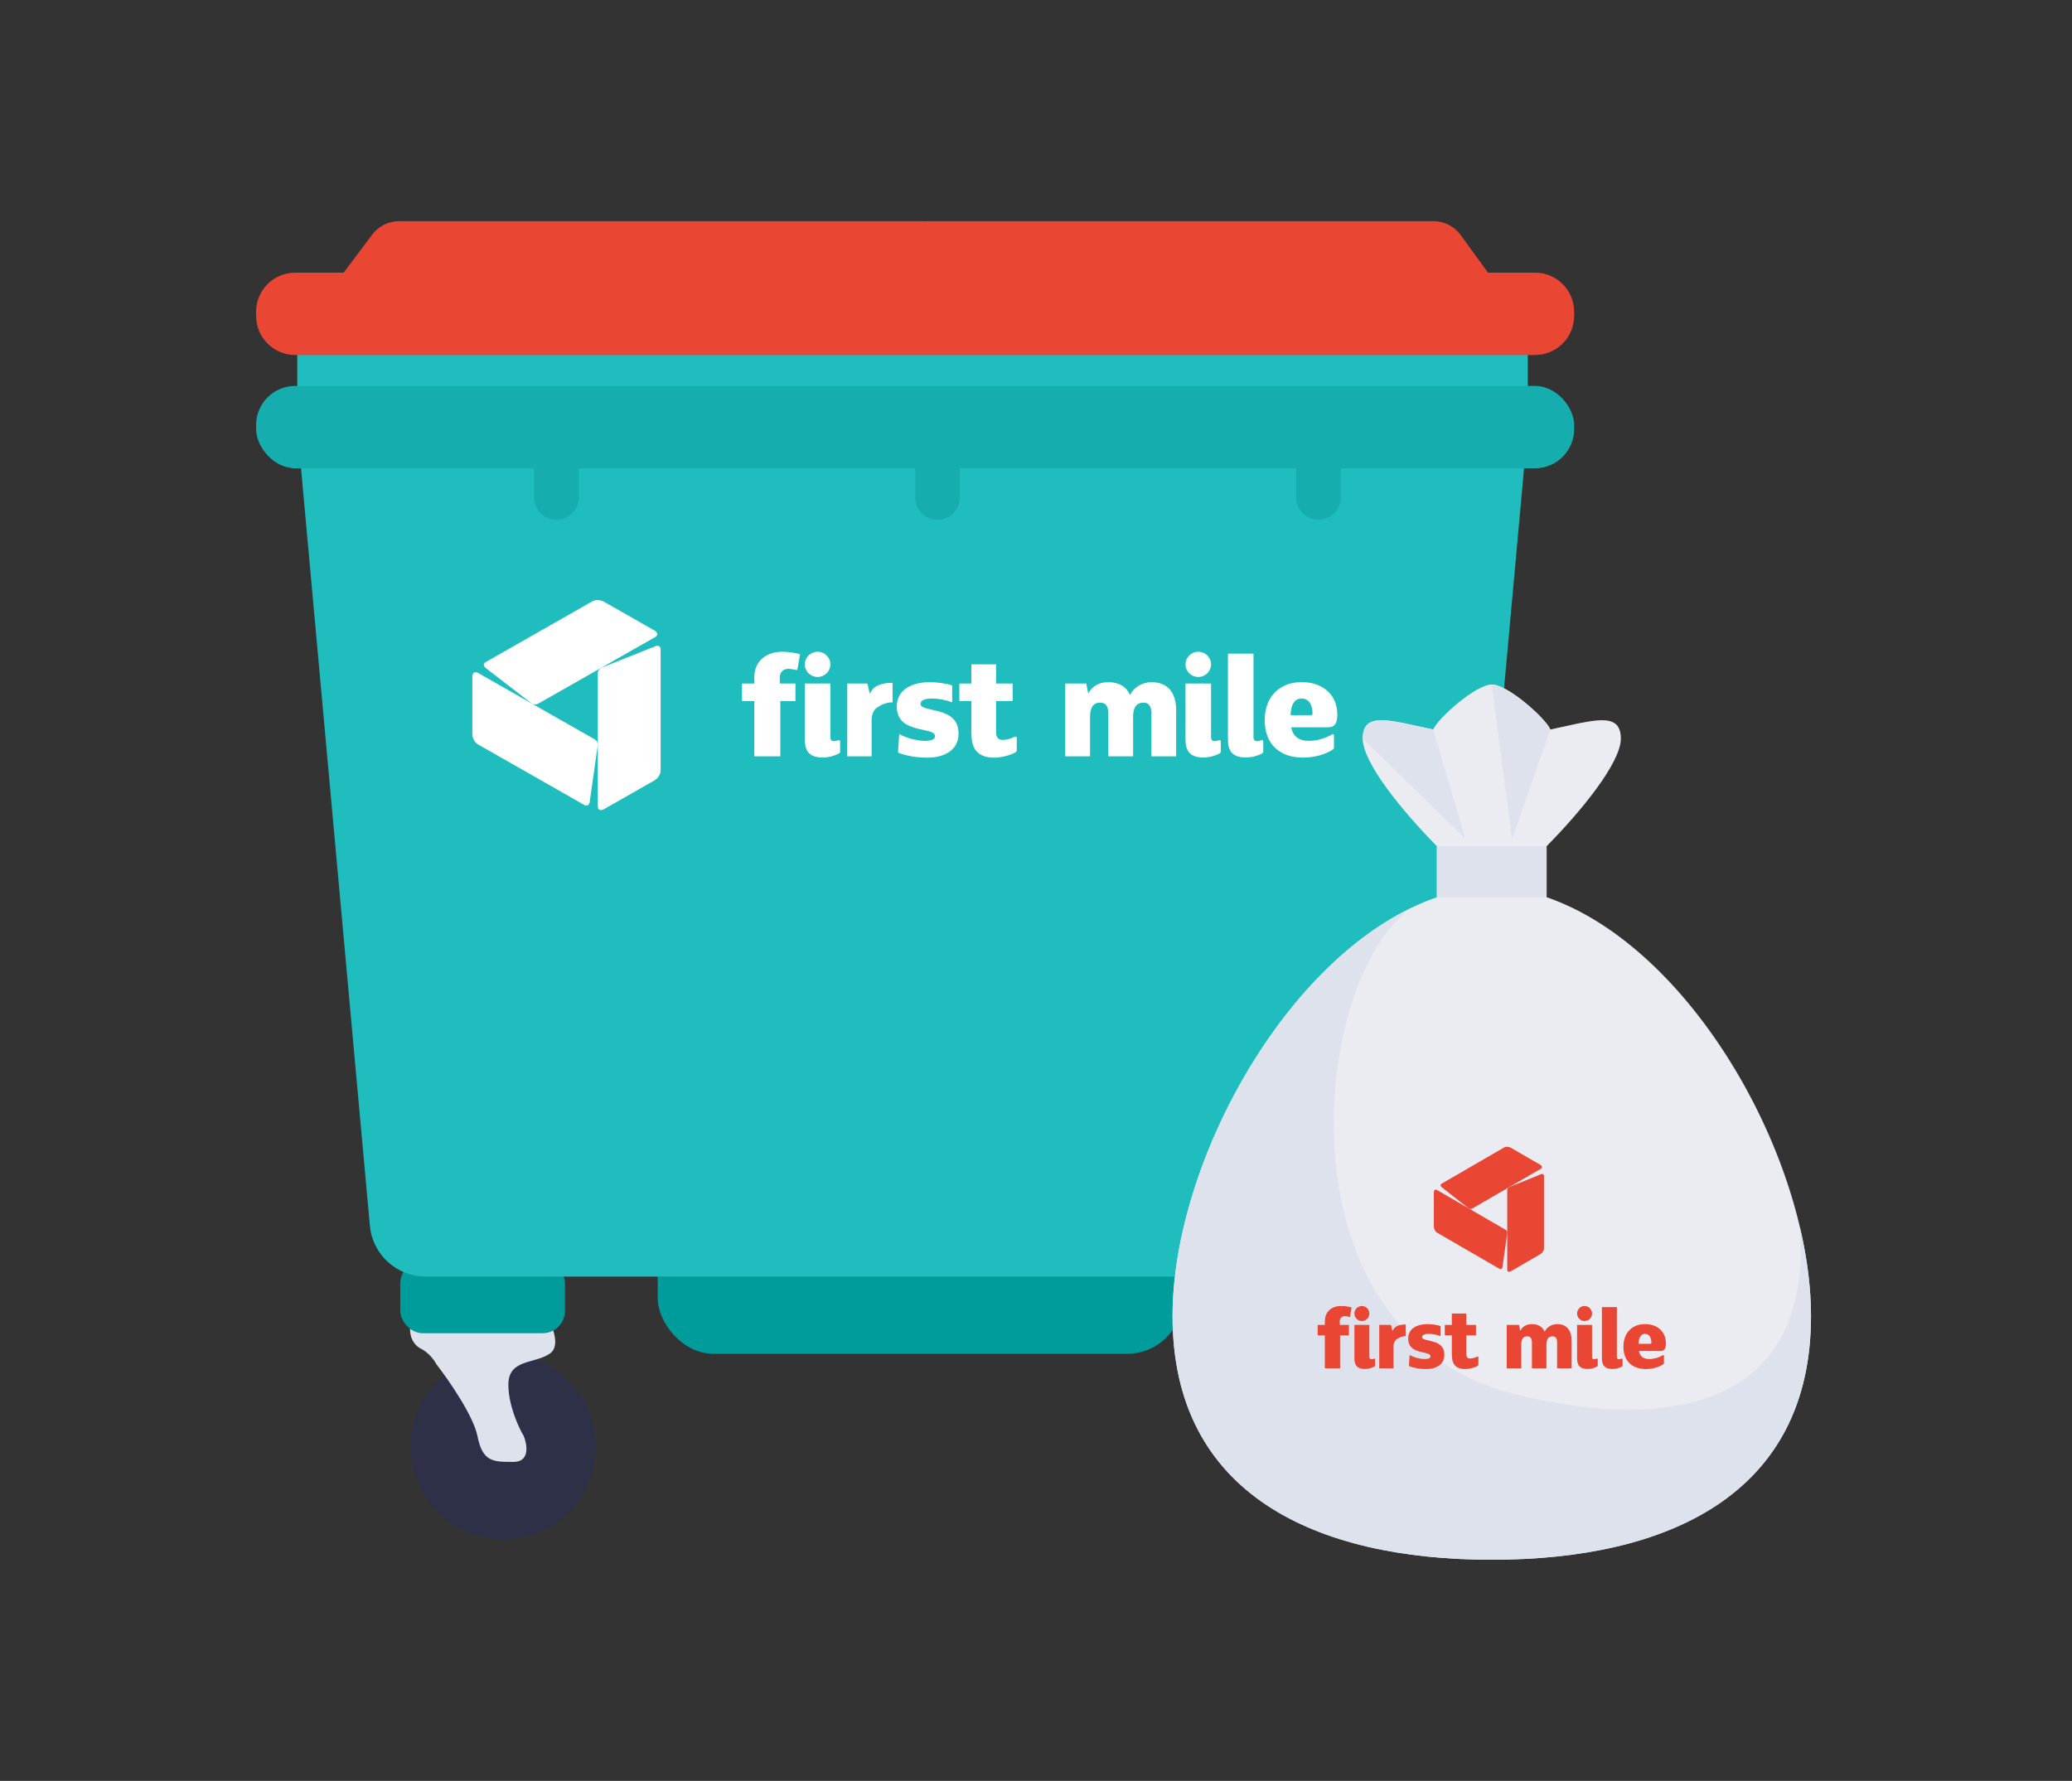 <svg width="178" height="153" viewBox="0 0 178 153" fill="none" xmlns="http://www.w3.org/2000/svg">
<rect x="0" y="0" width="178" height="153" fill="#333333" stroke="none"/>
<circle cx="43.231" cy="124.269" r="7.962" fill="#2D3047"/>
<path d="M47.211 116.308C48.273 115.6 47.359 113.654 46.769 112.769C43.378 112.327 36.419 111.708 35.711 112.769C34.827 114.096 35.269 115.423 36.154 115.865C36.861 116.219 37.333 116.897 37.481 117.192C38.513 118.519 40.665 121.615 41.019 123.385C41.461 125.596 42.346 125.596 44.115 125.596C45.531 125.596 45.295 124.122 45 123.385C44.558 122.647 43.673 120.731 43.673 118.962C43.673 116.75 45.885 117.192 47.211 116.308Z" fill="#DDE2ED"/>
<rect x="34.385" y="108.346" width="14.154" height="6.192" rx="1.921" fill="#009B9B"/>
<circle cx="116.654" cy="124.269" r="7.962" fill="#2D3047"/>
<path d="M120.635 116.308C121.696 115.6 120.782 113.654 120.192 112.769C116.801 112.327 109.842 111.708 109.135 112.769C108.25 114.096 108.692 115.423 109.577 115.865C110.285 116.219 110.756 116.897 110.904 117.192C111.936 118.519 114.088 121.615 114.442 123.385C114.885 125.596 115.769 125.596 117.538 125.596C118.954 125.596 118.718 124.122 118.423 123.385C117.981 122.647 117.096 120.731 117.096 118.962C117.096 116.75 119.308 117.192 120.635 116.308Z" fill="#DDE2ED"/>
<rect x="107.808" y="108.346" width="14.154" height="6.192" rx="1.921" fill="#009B9B"/>
<rect x="56.5" y="101.269" width="45.115" height="15.039" rx="4.801" fill="#009B9B"/>
<path fill-rule="evenodd" clip-rule="evenodd" d="M25.539 26.519V36.692L31.776 105.306C32.001 107.78 34.075 109.673 36.558 109.673L71.539 109.673L85.25 109.673L120.231 109.673C122.714 109.673 124.788 107.78 125.012 105.306L131.25 36.692V26.519L85.25 26.519H25.539Z" fill="#1FBDBE"/>
<path fill-rule="evenodd" clip-rule="evenodd" d="M31.979 20.151L29.523 23.423H25.361C23.505 23.423 22 24.928 22 26.784V27.139C22 28.995 23.505 30.5 25.361 30.5H131.87C133.726 30.5 135.231 28.995 135.231 27.139V26.784C135.231 24.928 133.726 23.423 131.87 23.423H127.832L125.478 20.186C124.936 19.441 124.07 19 123.148 19H79.727C79.65 19 79.575 19.003 79.5 19.009C79.425 19.003 79.35 19 79.273 19H34.283C33.377 19 32.523 19.427 31.979 20.151Z" fill="#E94634"/>
<path d="M51.357 69.293V57.8C51.357 57.638 51.505 57.43 51.667 57.365L56.312 55.514C56.554 55.418 56.753 55.537 56.753 55.779V66.221C56.753 66.51 56.514 66.881 56.221 67.048L51.888 69.516C51.596 69.683 51.357 69.583 51.357 69.294" fill="white"/>
<path d="M41.037 57.793L51.127 63.539C51.27 63.62 51.378 63.852 51.353 64.023L50.656 68.916C50.619 69.17 50.415 69.28 50.203 69.16L41.037 63.94C40.783 63.796 40.577 63.407 40.577 63.073V58.137C40.577 57.805 40.784 57.65 41.037 57.795" fill="white"/>
<path d="M56.291 54.728L46.202 60.474C46.059 60.555 45.803 60.533 45.665 60.426L41.718 57.384C41.512 57.225 41.517 56.995 41.73 56.875L50.895 51.655C51.15 51.51 51.593 51.527 51.887 51.696L56.22 54.164C56.513 54.331 56.544 54.584 56.291 54.728Z" fill="white"/>
<path d="M79.655 65.092C78.858 65.092 77.877 64.963 77.144 64.653L77.249 63.054C77.81 63.401 78.792 63.647 79.458 63.647C79.995 63.647 80.321 63.532 80.321 63.234C80.321 62.397 77.04 63.117 77.04 60.706C77.04 59.132 78.516 58.604 79.876 58.604C80.452 58.604 81.289 58.707 81.798 58.888V60.345C81.289 60.138 80.609 60.009 80.059 60.009C79.55 60.009 79.08 60.125 79.08 60.474C79.08 61.26 82.347 60.603 82.347 63.002C82.347 64.536 81.013 65.092 79.653 65.092" fill="white"/>
<path d="M87.347 64.452C87.347 64.524 87.309 64.591 87.245 64.629C86.798 64.894 86.003 65.09 85.386 65.09C84.769 65.09 84.296 64.935 83.97 64.626C83.578 64.251 83.447 63.736 83.447 62.794V60.228H82.415V58.719H83.447V57.075H85.569V58.719H86.993V60.228H85.569V62.82C85.569 63.284 85.686 63.568 86.144 63.568C86.462 63.568 86.857 63.451 87.196 63.286C87.265 63.251 87.347 63.301 87.347 63.379V64.45V64.452Z" fill="white"/>
<path d="M108.522 64.555C108.522 64.629 108.482 64.698 108.418 64.734C108.074 64.925 107.528 65.078 107.045 65.078C106.365 65.078 105.947 64.897 105.712 64.524C105.555 64.278 105.489 63.982 105.489 63.48V56.155H107.685V63.325C107.685 63.558 107.79 63.673 107.987 63.673C108.109 63.673 108.261 63.633 108.377 63.583C108.445 63.554 108.522 63.606 108.522 63.678V64.555V64.555Z" fill="white"/>
<path d="M111.815 60.011C111.253 60.011 110.887 60.487 110.873 61.442H112.611C112.704 61.442 112.754 61.391 112.754 61.273C112.754 60.629 112.481 60.009 111.813 60.009M114.649 62.28C114.493 62.448 114.271 62.486 113.996 62.486H110.924C111.068 63.246 111.564 63.647 112.44 63.647C113.133 63.647 113.868 63.432 114.439 63.09C114.508 63.048 114.597 63.097 114.597 63.178V64.222C114.597 64.29 114.562 64.354 114.505 64.392C113.814 64.853 112.819 65.088 111.944 65.088C109.851 65.088 108.648 63.85 108.648 61.877C108.648 59.776 110.008 58.602 111.813 58.602C113.617 58.602 114.885 59.66 114.885 61.401C114.885 61.762 114.833 62.084 114.649 62.278" fill="white"/>
<path d="M101.04 61.043V64.977H98.91V61.267C98.91 60.661 98.687 60.364 98.23 60.364C97.641 60.364 97.341 60.776 97.341 61.588V64.977H95.21V61.267C95.21 60.661 94.975 60.364 94.518 60.364C93.93 60.364 93.643 60.776 93.643 61.588V64.977H91.512V58.721H93.317L93.486 59.573C93.852 58.928 94.427 58.606 95.212 58.606C96.113 58.606 96.741 58.967 97.081 59.702C97.395 59.07 98.087 58.606 98.924 58.606C100.322 58.606 101.042 59.509 101.042 61.043" fill="white"/>
<path d="M76.684 60.34C76.122 60.34 75.69 60.553 75.376 60.771C75.074 60.964 74.905 61.311 74.879 61.762V64.975H72.785V58.721H74.515L74.724 59.61C75.024 58.902 75.702 58.663 76.682 58.663V60.34H76.684Z" fill="white"/>
<path d="M70.236 55.993C69.63 55.993 69.138 56.478 69.138 57.077C69.138 57.675 69.63 58.16 70.236 58.16C70.843 58.16 71.335 57.675 71.335 57.077C71.335 56.478 70.843 55.993 70.236 55.993ZM72.172 64.61C72.172 64.646 72.152 64.679 72.123 64.698C71.786 64.904 71.206 65.08 70.695 65.08C70.015 65.08 69.597 64.899 69.361 64.524C69.204 64.28 69.14 63.982 69.14 63.48V58.721H71.337V63.325C71.337 63.558 71.441 63.675 71.638 63.675C71.76 63.675 71.912 63.635 72.029 63.585C72.097 63.556 72.173 63.608 72.173 63.68V64.612L72.172 64.61Z" fill="white"/>
<path d="M102.94 55.993C102.333 55.993 101.842 56.478 101.842 57.077C101.842 57.675 102.333 58.16 102.94 58.16C103.547 58.16 104.039 57.675 104.039 57.077C104.039 56.478 103.547 55.993 102.94 55.993ZM104.875 64.552C104.875 64.626 104.835 64.695 104.771 64.731C104.429 64.921 103.882 65.078 103.399 65.078C102.719 65.078 102.3 64.897 102.065 64.524C101.908 64.28 101.842 63.982 101.842 63.48V58.721H104.039V63.325C104.039 63.558 104.143 63.673 104.34 63.673C104.462 63.673 104.614 63.633 104.731 63.583C104.799 63.554 104.875 63.606 104.875 63.678V64.55V64.552Z" fill="white"/>
<path d="M63.745 60.229V58.721H64.8V58.191C64.8 57.527 65.016 56.999 65.448 56.599C65.893 56.198 66.467 55.996 67.166 55.996C67.687 55.996 68.208 56.058 68.73 56.198L68.494 57.569C68.201 57.519 67.915 57.459 67.712 57.459C67.305 57.459 66.99 57.746 66.99 58.16V58.721H68.334V60.229H67.037V64.975H64.798V60.229H63.743H63.745Z" fill="white"/>
<path d="M123.445 77.08V72.701C120.444 69.668 117.066 65.51 117.066 63.458C117.066 61.029 119.53 61.93 123.125 62.675C123.496 61.732 126.775 58.808 128.154 58.808C129.533 58.808 132.824 61.761 133.184 62.675C136.779 61.93 139.243 61.029 139.243 63.458C139.243 65.51 135.865 69.668 132.864 72.701V77.079C145.412 81.407 155.578 99.661 155.578 113.07C155.578 128.379 143.3 134 128.154 134C113.009 134 100.731 128.379 100.731 113.07C100.731 99.661 110.896 81.407 123.444 77.08H123.445Z" fill="#EAECF2"/>
<path d="M121.233 77.998C112.555 84.137 109.386 114.849 130.425 119.853C143.478 122.958 154.704 120.782 154.704 107.228C154.704 106.666 154.684 106.094 154.645 105.514C155.251 108.116 155.578 110.671 155.578 113.07C155.578 128.379 143.3 134 128.154 134C113.009 134 100.731 128.379 100.731 113.07C100.731 100.458 109.723 83.563 121.233 77.998Z" fill="#DDE2ED"/>
<path d="M123.445 72.701H132.864V77.08H123.445V72.701Z" fill="#DDE2ED"/>
<path d="M123.445 77.08V72.701H132.864L123.445 77.08Z" fill="#DDE2ED"/>
<g style="mix-blend-mode:multiply" opacity="0.26">
<path d="M133.185 62.675C134.212 62.463 135.147 62.237 135.958 62.08C135.958 62.08 129.966 72.088 129.898 72.102C129.898 72.102 132.985 62.169 133.185 62.676V62.675Z" fill="#EAECF2"/>
</g>
<path d="M117.067 63.458C117.067 61.029 119.53 61.93 123.125 62.675L125.868 72.033L117.067 63.457L117.067 63.458Z" fill="#DDE2ED"/>
<path d="M133.185 62.675C132.825 61.76 129.556 58.808 128.155 58.808L129.899 72.102L133.185 62.676V62.675Z" fill="#DDE2ED"/>
<path d="M129.483 109.081V102.239C129.483 102.143 129.57 102.019 129.665 101.98L132.382 100.878C132.524 100.821 132.64 100.891 132.64 101.036V107.253C132.64 107.425 132.5 107.646 132.329 107.745L129.794 109.215C129.623 109.314 129.483 109.255 129.483 109.082" fill="#E94634"/>
<path d="M123.447 102.235L129.349 105.656C129.433 105.704 129.496 105.842 129.482 105.944L129.074 108.857C129.052 109.009 128.933 109.074 128.809 109.003L123.447 105.895C123.298 105.809 123.178 105.577 123.178 105.379V102.44C123.178 102.242 123.299 102.15 123.447 102.236" fill="#E94634"/>
<path d="M132.37 100.41L126.468 103.831C126.384 103.879 126.234 103.866 126.154 103.803L123.845 101.991C123.725 101.897 123.728 101.76 123.852 101.688L129.213 98.58C129.362 98.494 129.621 98.504 129.794 98.605L132.328 100.074C132.499 100.174 132.518 100.324 132.37 100.41Z" fill="#E94634"/>
<path d="M122.504 117.618C122.038 117.618 121.464 117.542 121.036 117.357L121.097 116.405C121.425 116.612 121.999 116.758 122.389 116.758C122.703 116.758 122.894 116.69 122.894 116.513C122.894 116.014 120.974 116.443 120.974 115.007C120.974 114.07 121.838 113.756 122.634 113.756C122.97 113.756 123.46 113.817 123.758 113.925V114.792C123.46 114.669 123.062 114.593 122.741 114.593C122.443 114.593 122.168 114.661 122.168 114.869C122.168 115.337 124.079 114.946 124.079 116.374C124.079 117.288 123.299 117.618 122.503 117.618" fill="#E94634"/>
<path d="M127.004 117.238C127.004 117.281 126.982 117.321 126.944 117.343C126.683 117.501 126.218 117.617 125.857 117.617C125.496 117.617 125.219 117.525 125.029 117.341C124.799 117.118 124.723 116.812 124.723 116.25V114.723H124.119V113.825H124.723V112.846H125.964V113.825H126.797V114.723H125.964V116.266C125.964 116.542 126.032 116.711 126.3 116.711C126.486 116.711 126.717 116.642 126.915 116.543C126.956 116.523 127.004 116.552 127.004 116.599V117.237V117.238Z" fill="#E94634"/>
<path d="M139.391 117.299C139.391 117.343 139.367 117.384 139.329 117.405C139.128 117.519 138.809 117.61 138.527 117.61C138.129 117.61 137.884 117.503 137.747 117.281C137.655 117.134 137.616 116.958 137.616 116.659V112.298H138.901V116.567C138.901 116.705 138.962 116.774 139.077 116.774C139.149 116.774 139.238 116.75 139.306 116.72C139.346 116.703 139.391 116.734 139.391 116.777V117.299V117.299Z" fill="#E94634"/>
<path d="M141.316 114.594C140.988 114.594 140.773 114.877 140.765 115.446H141.782C141.836 115.446 141.866 115.415 141.866 115.345C141.866 114.961 141.705 114.593 141.315 114.593M142.974 115.944C142.882 116.045 142.753 116.067 142.592 116.067H140.795C140.879 116.52 141.169 116.758 141.682 116.758C142.087 116.758 142.517 116.63 142.851 116.427C142.892 116.402 142.944 116.431 142.944 116.479V117.1C142.944 117.141 142.923 117.179 142.89 117.202C142.486 117.476 141.903 117.616 141.391 117.616C140.168 117.616 139.464 116.879 139.464 115.705C139.464 114.453 140.259 113.755 141.315 113.755C142.37 113.755 143.112 114.385 143.112 115.421C143.112 115.636 143.081 115.827 142.974 115.943" fill="#E94634"/>
<path d="M135.014 115.208V117.55H133.767V115.341C133.767 114.981 133.637 114.803 133.37 114.803C133.025 114.803 132.85 115.049 132.85 115.533V117.55H131.603V115.341C131.603 114.981 131.466 114.803 131.198 114.803C130.855 114.803 130.686 115.049 130.686 115.533V117.55H129.44V113.826H130.496L130.595 114.332C130.809 113.948 131.145 113.757 131.604 113.757C132.132 113.757 132.499 113.972 132.698 114.409C132.881 114.033 133.286 113.757 133.776 113.757C134.593 113.757 135.015 114.295 135.015 115.208" fill="#E94634"/>
<path d="M120.766 114.789C120.438 114.789 120.185 114.916 120.001 115.046C119.825 115.161 119.726 115.368 119.71 115.636V117.549H118.486V113.826H119.497L119.62 114.355C119.795 113.933 120.192 113.791 120.765 113.791V114.789H120.766Z" fill="#E94634"/>
<path d="M116.995 112.201C116.64 112.201 116.352 112.49 116.352 112.847C116.352 113.203 116.64 113.492 116.995 113.492C117.35 113.492 117.637 113.203 117.637 112.847C117.637 112.49 117.35 112.201 116.995 112.201ZM118.127 117.332C118.127 117.353 118.116 117.373 118.098 117.384C117.901 117.507 117.562 117.611 117.263 117.611C116.865 117.611 116.621 117.504 116.483 117.281C116.391 117.135 116.353 116.958 116.353 116.659V113.826H117.638V116.567C117.638 116.705 117.7 116.775 117.815 116.775C117.886 116.775 117.975 116.751 118.043 116.721C118.083 116.704 118.128 116.735 118.128 116.778V117.333L118.127 117.332Z" fill="#E94634"/>
<path d="M136.125 112.201C135.771 112.201 135.483 112.49 135.483 112.847C135.483 113.203 135.771 113.492 136.125 113.492C136.48 113.492 136.768 113.203 136.768 112.847C136.768 112.49 136.48 112.201 136.125 112.201ZM137.257 117.297C137.257 117.341 137.234 117.382 137.196 117.403C136.996 117.517 136.676 117.61 136.394 117.61C135.996 117.61 135.751 117.503 135.613 117.281C135.522 117.135 135.483 116.958 135.483 116.659V113.826H136.768V116.567C136.768 116.705 136.829 116.774 136.944 116.774C137.016 116.774 137.104 116.75 137.173 116.72C137.213 116.703 137.257 116.734 137.257 116.777V117.296V117.297Z" fill="#E94634"/>
<path d="M113.198 114.724V113.825H113.815V113.51C113.815 113.115 113.941 112.8 114.194 112.562C114.454 112.323 114.79 112.203 115.199 112.203C115.504 112.203 115.809 112.24 116.114 112.323L115.976 113.139C115.805 113.11 115.637 113.074 115.518 113.074C115.28 113.074 115.096 113.245 115.096 113.492V113.825H115.882V114.724H115.123V117.549H113.814V114.724H113.197H113.198Z" fill="#E94634"/>
<line x1="113.267" y1="40.382" x2="113.267" y2="42.733" stroke="#16ADAE" stroke-width="3.841" stroke-linecap="round"/>
<line x1="80.536" y1="40.382" x2="80.536" y2="42.733" stroke="#16ADAE" stroke-width="3.841" stroke-linecap="round"/>
<line x1="47.805" y1="40.382" x2="47.805" y2="42.733" stroke="#16ADAE" stroke-width="3.841" stroke-linecap="round"/>
<rect x="22" y="33.154" width="113.231" height="7.077" rx="3.361" fill="#16ADAE"/>
</svg>
